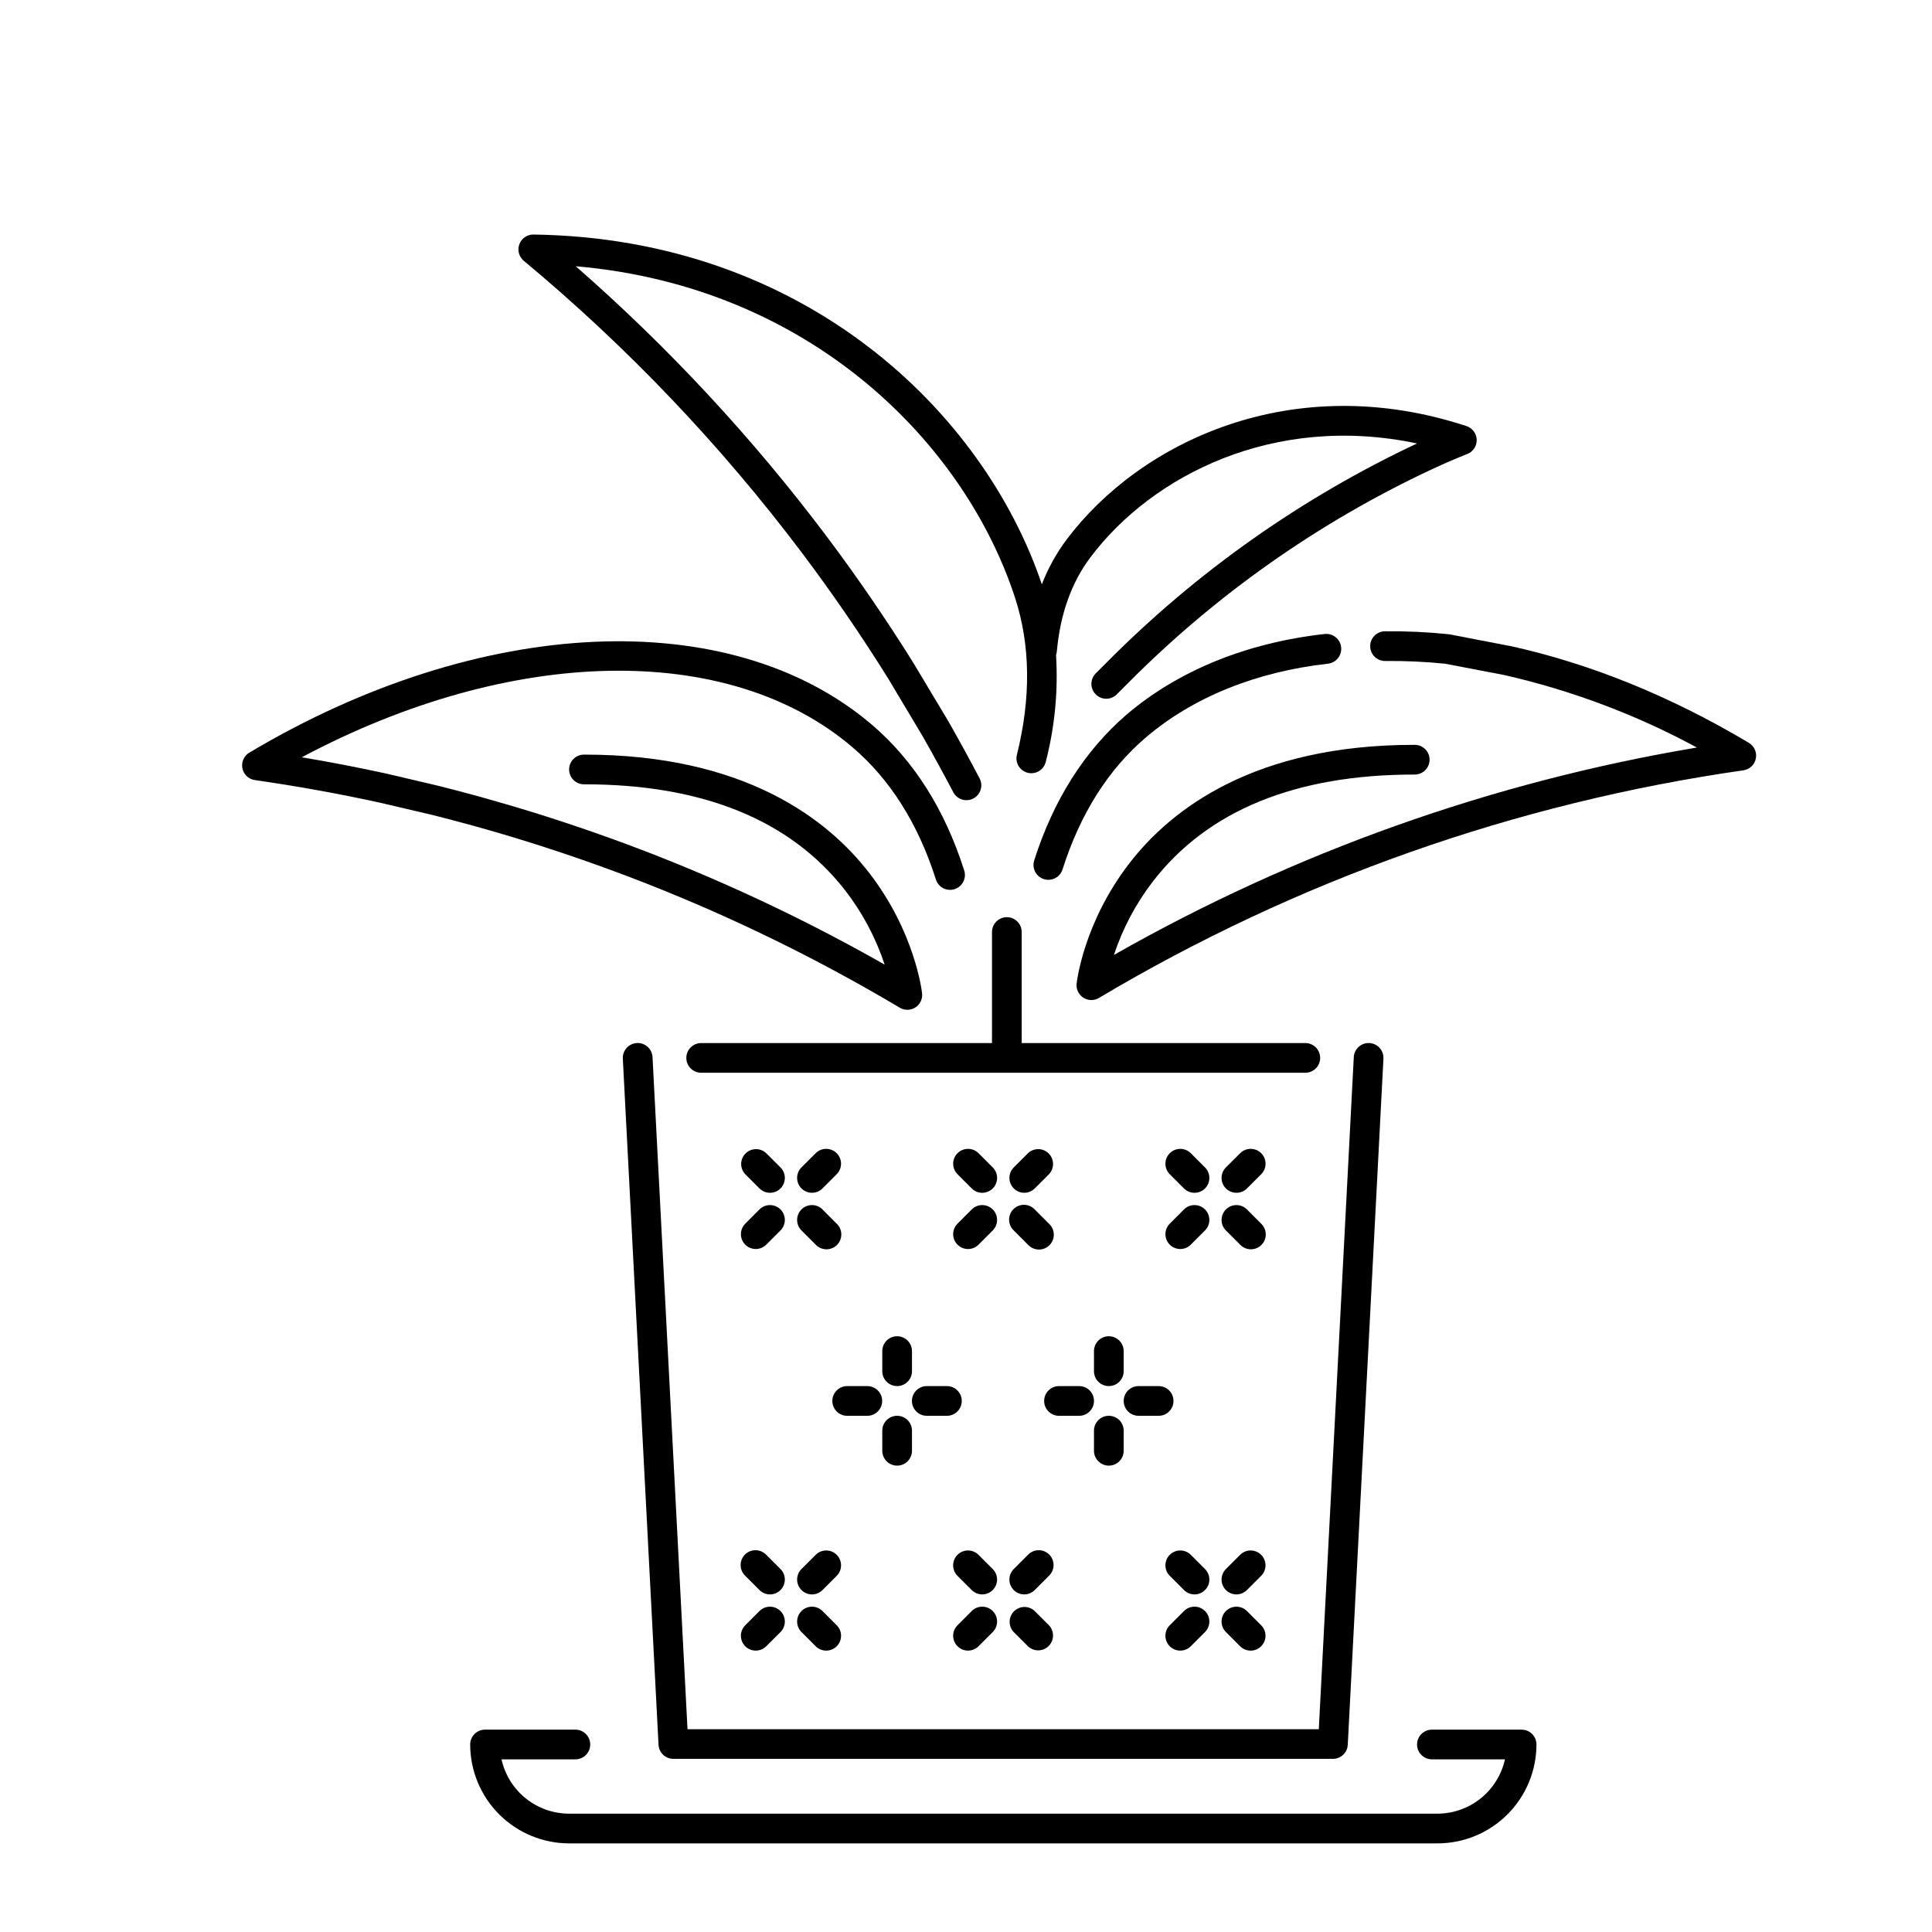 <?xml version="1.0" encoding="UTF-8"?>
<!-- Uploaded to: SVG Repo, www.svgrepo.com, Generator: SVG Repo Mixer Tools -->
<svg fill="#000000" width="800px" height="800px" version="1.1" viewBox="144 144 512 512" xmlns="http://www.w3.org/2000/svg">
 <g>
  <path d="m506.9 420.42c-1.043-0.055-2.066 0.309-2.84 1.008-0.777 0.699-1.242 1.676-1.293 2.719l-9.27 178.11h-167.3l-9.27-178.11c-0.113-2.172-1.965-3.844-4.137-3.734-2.176 0.113-3.848 1.965-3.734 4.141l9.465 181.83c0.109 2.094 1.84 3.734 3.938 3.731h174.78c2.094 0.004 3.824-1.637 3.934-3.731l9.449-181.79c0.066-1.047-0.289-2.082-0.988-2.867-0.699-0.785-1.684-1.258-2.731-1.312z"/>
  <path d="m489.92 420.42h-75.16v-29.422c0-2.176-1.762-3.938-3.934-3.938-2.176 0-3.938 1.762-3.938 3.938v29.422h-77.066c-2.176 0-3.938 1.762-3.938 3.934 0 2.176 1.762 3.938 3.938 3.938h160.1c2.172 0 3.934-1.762 3.934-3.938 0-2.172-1.762-3.934-3.934-3.934z"/>
  <path d="m524.97 624.64h-230.15c-4.18-0.004-8.23-1.43-11.488-4.047-3.254-2.617-5.519-6.269-6.422-10.348h19.57c2.176 0 3.938-1.762 3.938-3.938 0-2.172-1.762-3.934-3.938-3.934h-23.941c-2.172 0-3.934 1.762-3.934 3.934 0.008 6.949 2.773 13.609 7.688 18.523 4.914 4.91 11.578 7.676 18.527 7.684h230.15c6.945-0.008 13.609-2.773 18.523-7.684 4.914-4.914 7.68-11.574 7.688-18.523 0-1.043-0.414-2.043-1.152-2.781-0.738-0.738-1.738-1.152-2.781-1.152h-23.773c-2.176 0-3.938 1.762-3.938 3.934 0 2.176 1.762 3.938 3.938 3.938h19.355c-0.902 4.07-3.164 7.711-6.41 10.328-3.242 2.617-7.281 4.051-11.449 4.066z"/>
  <path d="m607.48 340.87c-20.664-12.34-41.957-20.969-63.184-25.664h-0.098l-15.902-3.07-0.344-0.059c-5.625-0.578-11.273-0.836-16.926-0.777-2.172 0.012-3.926 1.785-3.91 3.961 0.012 2.172 1.785 3.926 3.961 3.91h0.051-0.004c5.293-0.055 10.586 0.184 15.852 0.719l15.707 3.012c17.797 4.055 34.957 10.512 51.012 19.199-54.324 9.121-106.61 27.727-154.49 54.965 2.316-7.027 5.809-13.609 10.32-19.473 14.504-18.793 37.805-28.328 69.254-28.328h0.137v-0.004c2.176 0 3.938-1.762 3.938-3.934 0-2.176-1.762-3.938-3.938-3.938h-0.137c-42.359 0-64.434 17.062-75.484 31.391-12.074 15.645-13.902 31.223-13.984 31.883h0.004c-0.121 1.113 0.238 2.227 0.992 3.059 0.75 0.832 1.82 1.305 2.941 1.301 0.695-0.004 1.375-0.195 1.969-0.551 52.398-31.188 110.45-51.691 170.81-60.332 1.648-0.242 2.965-1.492 3.289-3.125 0.324-1.633-0.414-3.293-1.84-4.144z"/>
  <path d="m447.7 339.4c12.496-10.637 29.176-17.379 48.215-19.512 2.176-0.242 3.742-2.199 3.5-4.375-0.242-2.172-2.199-3.738-4.375-3.496-20.664 2.312-38.77 9.684-52.469 21.344-11.086 9.562-19.352 22.504-24.5 38.668-0.316 0.996-0.223 2.078 0.258 3.004 0.48 0.93 1.309 1.625 2.305 1.941 2.074 0.66 4.289-0.488 4.945-2.562 4.695-14.758 12.133-26.508 22.121-35.012z"/>
  <path d="m369.87 341.99c9.988 8.492 17.438 20.281 22.129 35.012h0.004c0.297 1.016 0.996 1.867 1.93 2.363 0.934 0.496 2.031 0.594 3.039 0.273 1.008-0.324 1.848-1.039 2.32-1.984 0.477-0.945 0.551-2.043 0.207-3.047-5.144-16.156-13.391-29.145-24.52-38.621-37.531-31.93-103.79-28.938-164.89 7.461-1.438 0.852-2.18 2.516-1.852 4.156 0.328 1.637 1.652 2.891 3.309 3.125 11.098 1.594 22.277 3.609 33.152 5.992l13.676 3.199c3.582 0.906 7.203 1.852 10.754 2.832 4.859 1.34 9.75 2.773 14.543 4.269 10.566 3.297 21.145 7.016 31.488 11.059v0.004c23.289 9.152 45.793 20.18 67.297 32.973 0.598 0.355 1.277 0.543 1.969 0.551 1.125 0.008 2.195-0.465 2.949-1.301 0.75-0.836 1.109-1.953 0.988-3.066-0.07-0.648-1.91-16.234-13.984-31.871-11.051-14.328-33.113-31.391-75.484-31.391h-0.137c-2.172 0-3.934 1.762-3.934 3.934 0 2.176 1.762 3.938 3.934 3.938h0.137c31.262 0 54.484 9.426 69.008 28.016 4.621 5.938 8.184 12.625 10.539 19.766-19.43-11.047-39.625-20.695-60.426-28.879-10.469-4.113-21.234-7.871-31.98-11.246-4.871-1.516-9.84-2.953-14.762-4.34-3.609-0.984-7.293-1.969-11-2.894l-13.777-3.238c-7.43-1.625-14.965-3.078-22.523-4.348 55.262-29.41 112.89-30.789 145.9-2.695z"/>
  <path d="m426.7 286.93c-2.734 3.656-4.957 7.668-6.602 11.926-15.391-45.625-62.789-91.719-134.81-92.703-1.629 0.016-3.082 1.035-3.652 2.562-0.57 1.527-0.137 3.25 1.086 4.328 27.539 22.914 52.328 48.945 73.879 77.566 8.09 10.754 15.805 22.012 22.887 33.387l9.062 15.191c2.766 4.832 5.481 9.84 8.078 14.762 0.684 1.301 2.027 2.109 3.492 2.109 1.379-0.004 2.656-0.723 3.371-1.902 0.711-1.18 0.754-2.644 0.113-3.867-2.648-5.047-5.41-10.098-8.254-15.086l-9.133-15.258c-7.242-11.641-15.094-23.086-23.32-34.027-19.586-26.012-41.812-49.926-66.324-71.359 62.336 5.383 103.15 47.035 116.45 87.941 4.055 12.477 4.211 26.41 0.492 41.418l0.004-0.004c-0.289 1.023-0.148 2.121 0.387 3.043 0.535 0.918 1.418 1.586 2.453 1.84 1.031 0.258 2.125 0.086 3.027-0.477 0.906-0.562 1.543-1.469 1.77-2.508 2.375-9.207 3.289-18.73 2.703-28.219 0.105-0.293 0.176-0.598 0.207-0.906 0.875-9.898 3.879-18.32 8.926-25.012 16.285-21.648 48.621-38.188 86.535-30.148l-0.004-0.004c-30.523 14.359-58.305 33.941-82.082 57.871l-3.059 3.059h-0.004c-1.129 1.129-1.465 2.824-0.852 4.297 0.613 1.473 2.051 2.43 3.648 2.426 1.043-0.004 2.047-0.422 2.781-1.164l3.051-3.051c23.293-23.441 50.531-42.598 80.465-56.598 3.719-1.73 6.887-3.078 9.328-4.023 1.559-0.594 2.574-2.102 2.539-3.769-0.039-1.668-1.125-3.133-2.707-3.652-46.129-15.152-86.445 4.152-105.93 30.012z"/>
  <path d="m359.18 460.1c1.043 0 2.043-0.414 2.781-1.152l3.769-3.769c1.539-1.535 1.539-4.031 0-5.566-1.535-1.539-4.031-1.539-5.566 0l-3.769 3.769v-0.004c-1.129 1.129-1.465 2.82-0.855 4.293s2.047 2.43 3.641 2.43z"/>
  <path d="m341.5 473.85c1.535 1.531 4.023 1.531 5.559 0l3.777-3.769c1.539-1.535 1.539-4.031 0-5.57-1.535-1.535-4.031-1.535-5.566 0l-3.769 3.777v0.004c-1.531 1.535-1.531 4.023 0 5.559z"/>
  <path d="m356.4 470.08 3.769 3.769c0.727 0.77 1.738 1.211 2.801 1.227s2.082-0.398 2.832-1.148c0.754-0.75 1.168-1.773 1.156-2.832-0.012-1.062-0.453-2.074-1.223-2.805l-3.769-3.777 0.004-0.004c-1.539-1.535-4.035-1.535-5.57 0-1.539 1.539-1.539 4.035 0 5.57z"/>
  <path d="m345.27 458.95c1.535 1.539 4.031 1.539 5.566 0 1.539-1.535 1.539-4.031 0-5.57l-3.777-3.769v0.004c-1.547-1.469-3.984-1.438-5.492 0.074-1.508 1.512-1.539 3.949-0.066 5.492z"/>
  <path d="m389.61 511.33c-2.176 0-3.938 1.762-3.938 3.938 0 2.172 1.762 3.934 3.938 3.934h5.332c2.172 0 3.934-1.762 3.934-3.934 0-2.176-1.762-3.938-3.934-3.938z"/>
  <path d="m373.88 511.33h-5.363c-2.176 0-3.938 1.762-3.938 3.938 0 2.172 1.762 3.934 3.938 3.934h5.332c2.172 0 3.938-1.762 3.938-3.934 0-2.176-1.766-3.938-3.938-3.938z"/>
  <path d="m381.75 519.2c-2.176 0-3.938 1.762-3.938 3.938v5.332c0 2.176 1.762 3.938 3.938 3.938 2.172 0 3.934-1.762 3.934-3.938v-5.332c0-1.043-0.414-2.047-1.152-2.785-0.738-0.734-1.738-1.152-2.781-1.152z"/>
  <path d="m381.75 498.12c-2.176 0-3.938 1.762-3.938 3.934v5.336c0 2.172 1.762 3.934 3.938 3.934 2.172 0 3.934-1.762 3.934-3.934v-5.336c0-1.043-0.414-2.043-1.152-2.781-0.738-0.738-1.738-1.152-2.781-1.152z"/>
  <path d="m445.73 511.33c-2.176 0-3.938 1.762-3.938 3.938 0 2.172 1.762 3.934 3.938 3.934h5.324-0.004c2.176 0 3.938-1.762 3.938-3.934 0-2.176-1.762-3.938-3.938-3.938z"/>
  <path d="m429.98 511.33h-5.332c-2.176 0-3.938 1.762-3.938 3.938 0 2.172 1.762 3.934 3.938 3.934h5.332c2.176 0 3.938-1.762 3.938-3.934 0-2.176-1.762-3.938-3.938-3.938z"/>
  <path d="m437.85 519.2c-2.172 0-3.934 1.762-3.934 3.938v5.332c0 2.176 1.762 3.938 3.934 3.938 2.176 0 3.938-1.762 3.938-3.938v-5.332c0-1.043-0.414-2.047-1.152-2.785-0.738-0.734-1.738-1.152-2.785-1.152z"/>
  <path d="m437.85 498.12c-2.172 0-3.934 1.762-3.934 3.934v5.336c0 2.172 1.762 3.934 3.934 3.934 2.176 0 3.938-1.762 3.938-3.934v-5.336c0-1.043-0.414-2.043-1.152-2.781-0.738-0.738-1.738-1.152-2.785-1.152z"/>
  <path d="m471.68 460.1c1.043 0 2.047-0.414 2.785-1.152l3.769-3.769c1.535-1.535 1.535-4.031 0-5.566-1.539-1.539-4.031-1.539-5.57 0l-3.789 3.766c-1.129 1.129-1.465 2.82-0.855 4.293 0.609 1.473 2.047 2.43 3.641 2.43z"/>
  <path d="m454 473.85c0.738 0.738 1.742 1.156 2.785 1.156 1.043 0 2.047-0.418 2.785-1.156l3.769-3.769c1.535-1.535 1.535-4.031 0-5.57-1.539-1.535-4.031-1.535-5.57 0l-3.769 3.777v0.004c-1.531 1.535-1.531 4.023 0 5.559z"/>
  <path d="m468.88 470.08 3.769 3.769c0.73 0.77 1.738 1.211 2.801 1.227s2.082-0.398 2.836-1.148c0.75-0.75 1.168-1.773 1.152-2.832-0.012-1.062-0.453-2.074-1.219-2.805l-3.769-3.777v-0.004c-1.539-1.535-4.031-1.535-5.57 0-1.539 1.539-1.539 4.035 0 5.57z"/>
  <path d="m457.77 458.95c1.539 1.539 4.031 1.539 5.57 0 1.535-1.535 1.535-4.031 0-5.57l-3.769-3.769v0.004c-1.539-1.539-4.031-1.539-5.57 0-1.539 1.535-1.539 4.031 0 5.566z"/>
  <path d="m415.43 460.1c1.047 0 2.047-0.414 2.785-1.152l3.769-3.769c1.473-1.543 1.441-3.981-0.066-5.492-1.508-1.512-3.945-1.543-5.492-0.074l-3.769 3.769v-0.004c-1.125 1.125-1.465 2.816-0.855 4.289 0.605 1.469 2.039 2.43 3.629 2.434z"/>
  <path d="m397.75 473.85c0.738 0.738 1.738 1.156 2.785 1.156 1.043 0 2.047-0.418 2.785-1.156l3.769-3.769h-0.004c1.539-1.535 1.539-4.031 0-5.57-1.535-1.535-4.031-1.535-5.566 0l-3.769 3.777v0.004c-1.535 1.535-1.535 4.023 0 5.559z"/>
  <path d="m412.65 470.08 3.769 3.769c0.723 0.797 1.742 1.266 2.82 1.293 1.078 0.027 2.117-0.391 2.879-1.152 0.762-0.762 1.18-1.805 1.152-2.879-0.027-1.078-0.492-2.098-1.293-2.82l-3.769-3.777v-0.004c-0.73-0.766-1.742-1.207-2.805-1.219-1.059-0.016-2.082 0.402-2.832 1.152-0.75 0.754-1.164 1.773-1.148 2.836s0.457 2.07 1.227 2.801z"/>
  <path d="m401.52 458.95c1.535 1.539 4.031 1.539 5.566 0 1.539-1.535 1.539-4.031 0-5.57l-3.769-3.769 0.004 0.004c-1.539-1.539-4.035-1.539-5.57 0-1.539 1.535-1.539 4.031 0 5.566z"/>
  <path d="m356.4 565.38c0.738 0.738 1.738 1.156 2.785 1.156 1.043 0 2.047-0.418 2.785-1.156l3.769-3.769h-0.004c1.539-1.535 1.539-4.031 0-5.566-1.535-1.539-4.031-1.539-5.566 0l-3.769 3.769v-0.004c-0.738 0.738-1.156 1.742-1.156 2.785 0 1.047 0.418 2.047 1.156 2.785z"/>
  <path d="m341.5 580.28c1.535 1.531 4.023 1.531 5.559 0l3.777-3.769c1.539-1.535 1.539-4.031 0-5.566-1.535-1.539-4.031-1.539-5.566 0l-3.769 3.769v-0.004c-0.738 0.738-1.156 1.742-1.156 2.785 0 1.047 0.418 2.047 1.156 2.785z"/>
  <path d="m356.4 576.51 3.769 3.769c1.535 1.539 4.031 1.539 5.566 0 1.539-1.539 1.539-4.031 0-5.57l-3.769-3.769 0.004 0.004c-1.539-1.539-4.035-1.539-5.57 0-1.539 1.535-1.539 4.031 0 5.566z"/>
  <path d="m341.5 561.61 3.769 3.769c1.535 1.539 4.031 1.539 5.566 0 1.539-1.535 1.539-4.031 0-5.57l-3.777-3.769v0.004c-0.73-0.77-1.742-1.211-2.805-1.223-1.059-0.012-2.082 0.402-2.832 1.152-0.75 0.754-1.164 1.773-1.148 2.836 0.012 1.062 0.457 2.07 1.227 2.801z"/>
  <path d="m468.88 565.38c0.738 0.738 1.738 1.156 2.785 1.156 1.043 0 2.047-0.418 2.785-1.156l3.769-3.769c1.535-1.535 1.535-4.031 0-5.566-1.539-1.539-4.035-1.539-5.57 0l-3.769 3.766c-0.738 0.738-1.156 1.742-1.156 2.785 0 1.047 0.418 2.047 1.156 2.785z"/>
  <path d="m457.77 570.94-3.769 3.769v-0.004c-1.539 1.539-1.539 4.031 0 5.57 1.539 1.539 4.031 1.539 5.57 0l3.769-3.769c1.535-1.535 1.535-4.031 0-5.566-1.539-1.539-4.031-1.539-5.57 0z"/>
  <path d="m468.88 576.51 3.769 3.769c1.535 1.539 4.031 1.539 5.57 0 1.535-1.539 1.535-4.031 0-5.57l-3.769-3.769v0.004c-1.539-1.539-4.031-1.539-5.57 0-1.539 1.535-1.539 4.031 0 5.566z"/>
  <path d="m463.34 559.81-3.769-3.769v0.004c-1.539-1.539-4.031-1.539-5.57 0-1.539 1.535-1.539 4.031 0 5.566l3.769 3.769c1.539 1.539 4.031 1.539 5.57 0 1.535-1.535 1.535-4.031 0-5.57z"/>
  <path d="m412.65 565.38c1.535 1.535 4.023 1.535 5.559 0l3.769-3.769c0.77-0.73 1.215-1.738 1.227-2.801 0.016-1.062-0.398-2.082-1.148-2.836-0.75-0.75-1.773-1.164-2.832-1.152-1.062 0.012-2.074 0.453-2.805 1.223l-3.769 3.769v-0.004c-0.738 0.738-1.152 1.742-1.152 2.785 0 1.047 0.414 2.047 1.152 2.785z"/>
  <path d="m401.52 570.94-3.769 3.769v-0.004c-1.539 1.539-1.539 4.031 0 5.57 1.535 1.539 4.031 1.539 5.57 0l3.769-3.769h-0.004c1.539-1.535 1.539-4.031 0-5.566-1.535-1.539-4.031-1.539-5.566 0z"/>
  <path d="m412.65 576.51 3.769 3.769c1.547 1.469 3.984 1.438 5.492-0.074 1.508-1.512 1.539-3.949 0.066-5.496l-3.769-3.769v0.004c-1.547-1.473-3.984-1.438-5.492 0.074-1.508 1.508-1.539 3.945-0.066 5.492z"/>
  <path d="m407.08 559.81-3.769-3.769 0.004 0.004c-1.539-1.539-4.035-1.539-5.57 0-1.539 1.535-1.539 4.031 0 5.566l3.769 3.769c1.535 1.539 4.031 1.539 5.566 0 1.539-1.535 1.539-4.031 0-5.57z"/>
 </g>
</svg>